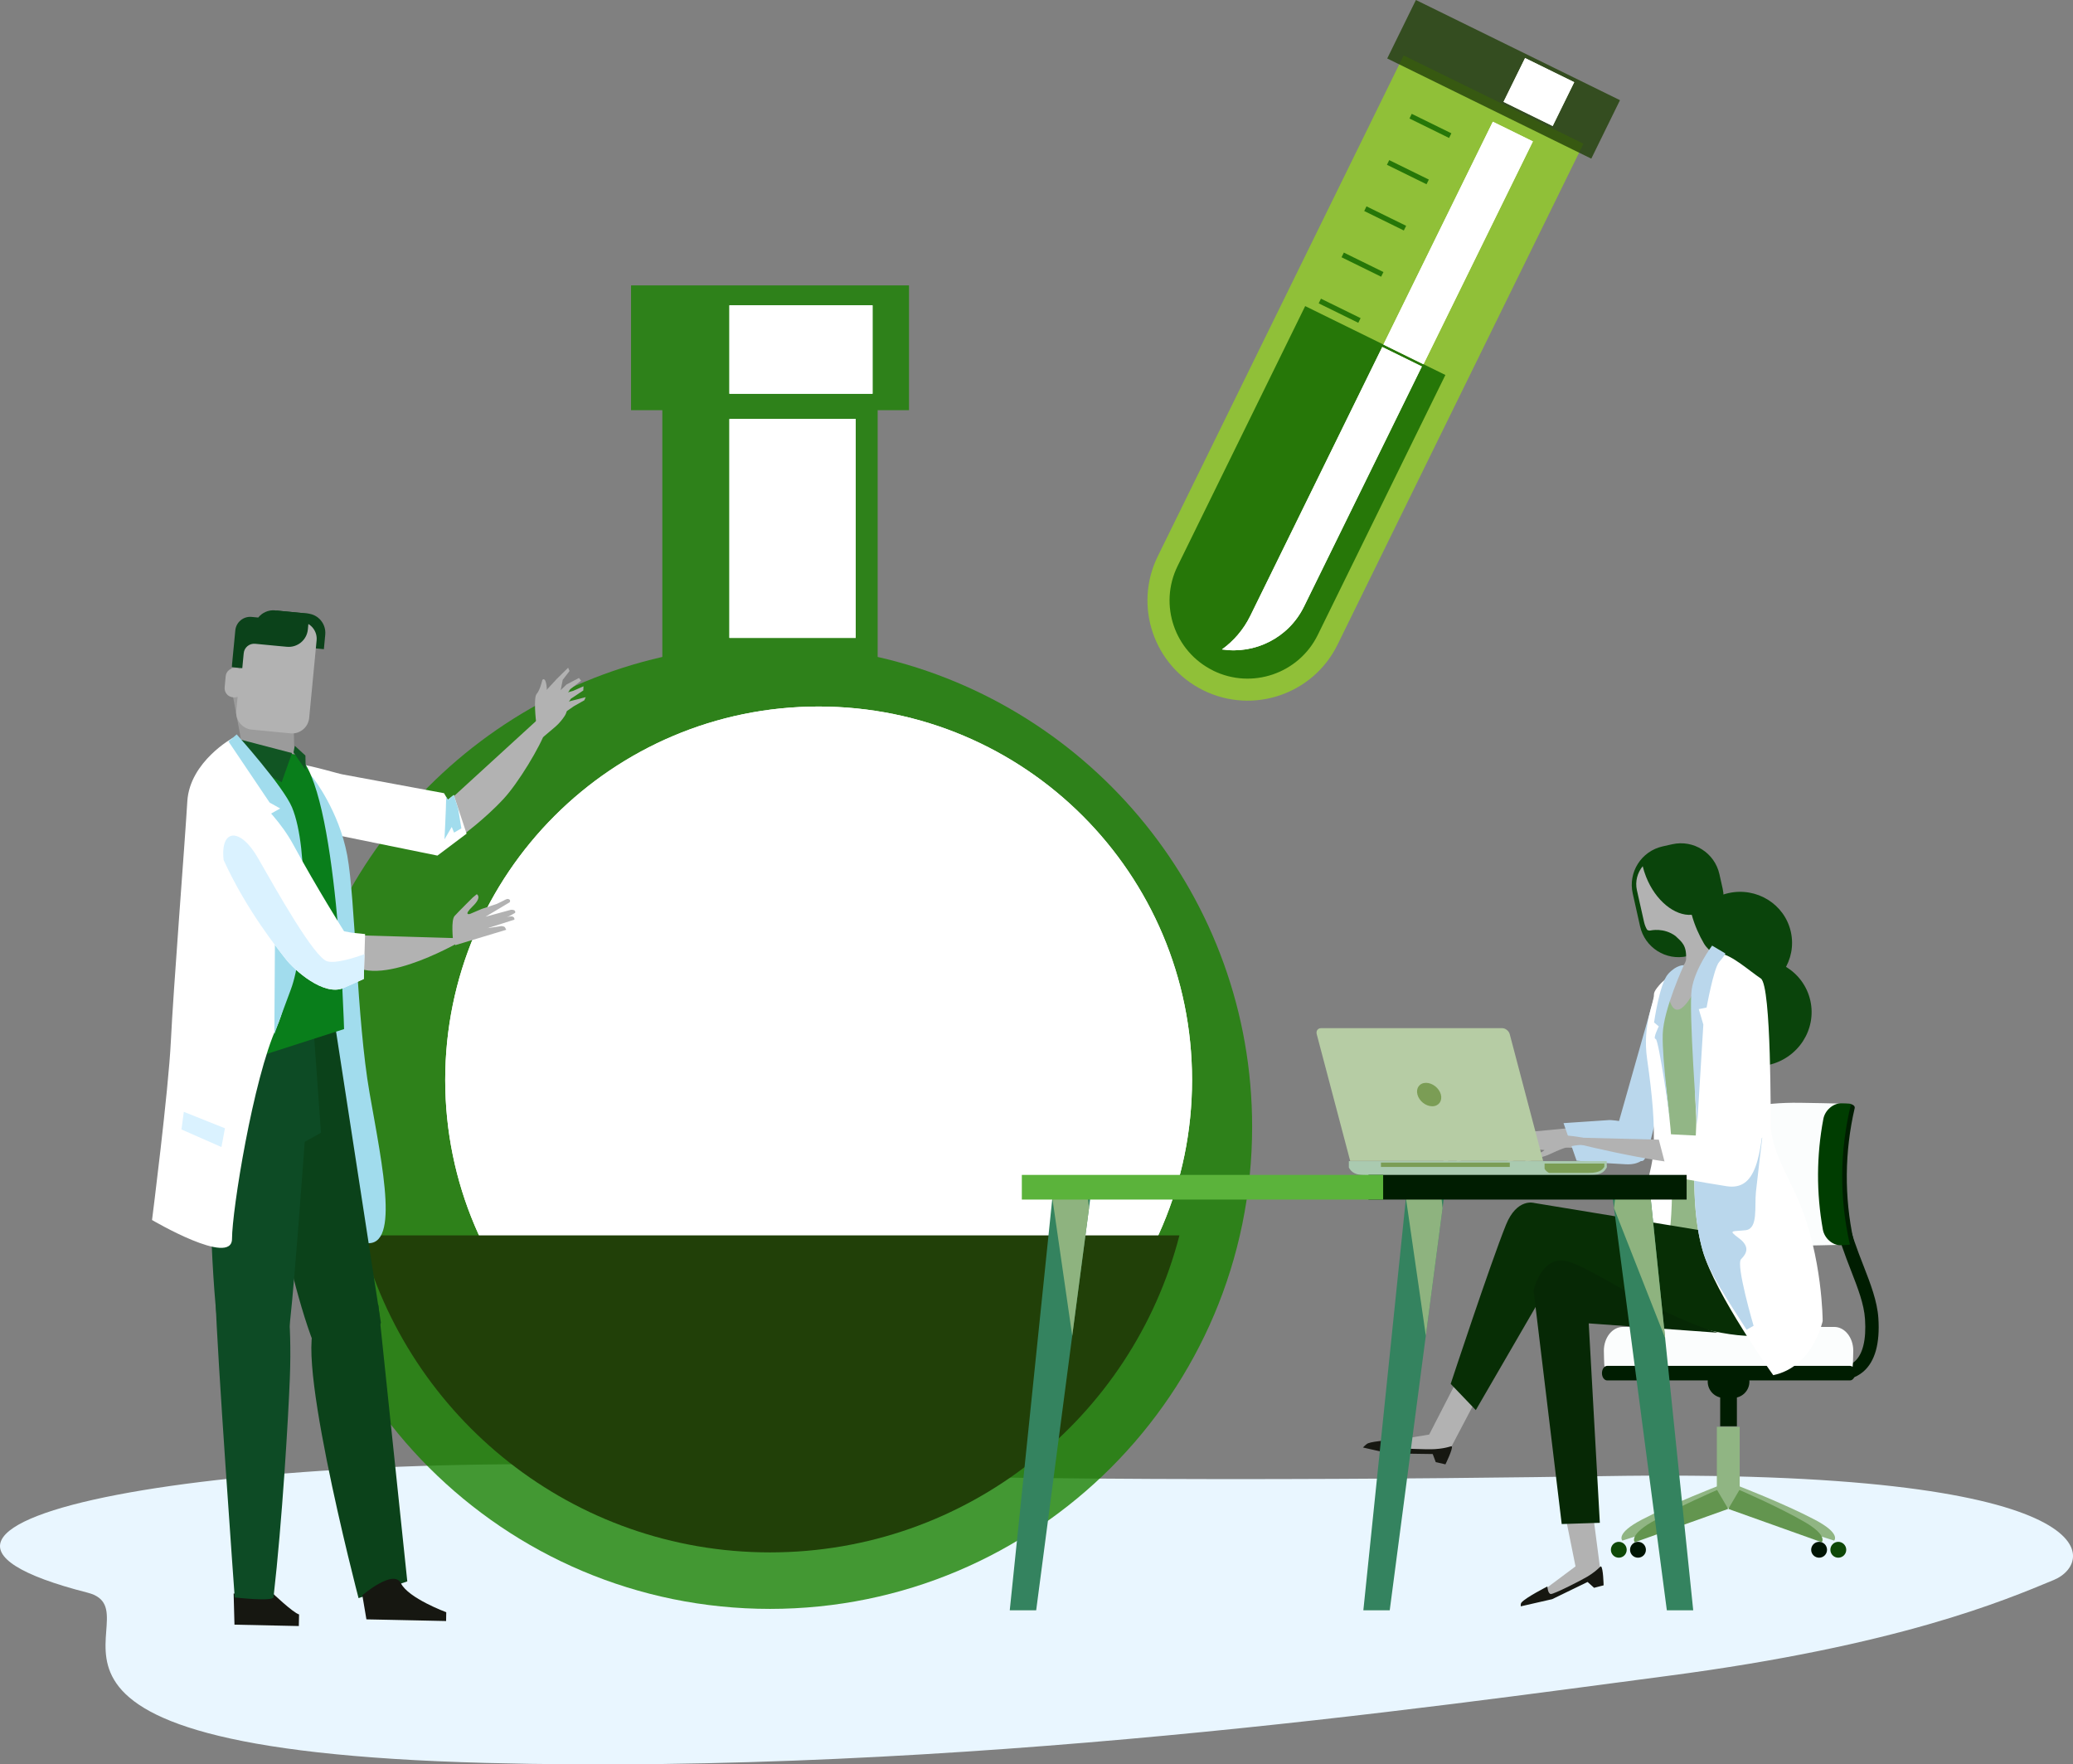 <?xml version="1.0" encoding="UTF-8"?> <svg xmlns="http://www.w3.org/2000/svg" id="_Слой_2" data-name="Слой 2" viewBox="0 0 421.99 359.11"><rect x="0" y="0" width="421.99" height="359.11" fill="#808080" stroke="none"/><defs><style> .cls-1 { fill: #b6cca4; } .cls-1, .cls-2, .cls-3, .cls-4, .cls-5, .cls-6, .cls-7, .cls-8, .cls-9, .cls-10, .cls-11, .cls-12, .cls-13, .cls-14, .cls-15, .cls-16, .cls-17, .cls-18, .cls-19, .cls-20, .cls-21, .cls-22, .cls-23, .cls-24, .cls-25, .cls-26, .cls-27, .cls-28, .cls-29, .cls-30, .cls-31, .cls-32, .cls-33, .cls-34 { stroke-width: 0px; } .cls-2 { fill: #b2b2b2; } .cls-3 { fill: #a1dced; } .cls-4 { fill: #e9f6ff; } .cls-5 { fill: #5bb33b; } .cls-6 { fill: #0a440b; } .cls-7 { fill: #062805; } .cls-8 { fill: #fbfdfd; } .cls-9 { fill: #daf2ff; } .cls-10 { fill: #072e05; } .cls-11 { fill: #0b421a; } .cls-12 { fill: #003d01; } .cls-13 { fill: #9b9b9b; } .cls-14 { fill: #161711; } .cls-15 { fill: #aacab0; } .cls-16, .cls-28 { fill: #214008; } .cls-17 { fill: #34835f; } .cls-18 { fill: #001d01; } .cls-19 { fill: #001404; } .cls-20 { fill: #fff; } .cls-21 { fill: #097e1b; } .cls-22 { fill: #7b9d55; } .cls-23 { fill: #90b583; } .cls-24 { fill: #bad7ec; } .cls-25 { fill: #8eb37f; } .cls-26 { fill: #0d4b25; } .cls-27 { fill: #92b686; } .cls-28, .cls-32, .cls-33 { isolation: isolate; opacity: .8; } .cls-29 { fill: #0e4807; } .cls-30 { fill: #63954f; } .cls-31 { fill: #115523; } .cls-32 { fill: #1a8100; } .cls-33 { fill: #94cf26; } .cls-34 { fill: #267708; } </style></defs><g id="_Слой_1-2" data-name="Слой 1"><g><path class="cls-4" d="M326.22,300.44c-29.58.49-121.26,1.57-177-1.36-103.36-5.44-187.18,10.83-131.39,25.08,15.59,3.98-28.22,31.78,81.1,34.65,95.97,2.53,193.32-11.52,240.45-17.7,47.13-6.18,68.69-15.38,78.71-19.54,8.8-3.65,11.53-22.84-91.87-21.13h0Z"></path><path class="cls-33" d="M285.73,11.28l-50.06,101.96c-4.96,10.1-.79,22.32,9.32,27.28,10.11,4.96,22.33.79,27.29-9.32l50.06-101.95-36.61-17.97h0Z"></path><path class="cls-34" d="M246.97,136.49c-7.87-3.86-11.13-13.4-7.26-21.27l25.98-52.92,28.54,14.02-25.98,52.91c-3.86,7.87-13.41,11.13-21.28,7.27h0Z"></path><path class="cls-20" d="M281.38,70.63l-26.88,54.75c-1.38,2.8-3.38,5.09-5.75,6.8,6.69,1.02,13.56-2.33,16.69-8.71l24-48.88-8.06-3.96h0Z"></path><path class="cls-20" d="M281.38,70.63l-26.88,54.75c-1.38,2.8-3.38,5.09-5.75,6.8,6.69,1.02,13.56-2.33,16.69-8.71l24-48.88-8.06-3.96h0Z"></path><path class="cls-28" d="M288.23,0l-5.84,11.9,41.54,20.39,5.84-11.9L288.23,0Z"></path><path class="cls-34" d="M287.38,23.17l-.46.95,8.06,3.96.47-.95-8.07-3.96Z"></path><path class="cls-34" d="M282.8,32.59l-.47.95,8.06,3.96.47-.95-8.06-3.96Z"></path><path class="cls-34" d="M278.17,42l-.46.95,8.06,3.96.47-.95-8.07-3.96Z"></path><path class="cls-34" d="M273.56,51.41l-.47.95,8.06,3.96.47-.95-8.06-3.96Z"></path><path class="cls-34" d="M268.9,60.79l-.46.95,8.06,3.96.47-.95-8.07-3.96Z"></path><path class="cls-34" d="M264.29,70.2l-.47.95,8.07,3.96.46-.95-8.06-3.96Z"></path><path class="cls-34" d="M259.68,79.6l-.47.96,8.06,3.95.47-.95-8.06-3.96Z"></path><path class="cls-34" d="M255.06,89.02l-.46.95,8.06,3.96.46-.95-8.06-3.96Z"></path><path class="cls-34" d="M250.45,98.44l-.46.95,8.06,3.95.47-.95-8.07-3.95Z"></path><path class="cls-34" d="M245.83,107.83l-.47.96,8.06,3.95.47-.95-8.06-3.96Z"></path><path class="cls-20" d="M303.89,24.78l-22.27,45.34,8.15,4.01,22.27-45.35-8.15-4Z"></path><path class="cls-20" d="M303.89,24.78l-22.27,45.35,8.15,4,22.27-45.35-8.15-4Z"></path><path class="cls-20" d="M310.45,11.82l-4.38,8.91,10,4.91,4.38-8.91-10-4.91Z"></path><path class="cls-20" d="M310.45,11.82l-4.38,8.91,10,4.91,4.38-8.91-10-4.91Z"></path><path class="cls-32" d="M178.66,133.71v-50.22h6.38v-25.4h-56.58v25.4h6.37v50.22c-43.64,9.95-76.22,48.97-76.22,95.63,0,54.19,43.94,98.12,98.14,98.12s98.14-43.93,98.14-98.12c0-46.66-32.58-85.68-76.22-95.63h-.01Z"></path><path class="cls-20" d="M174.19,85.28h-25.71v44.55h25.71v-44.55Z"></path><path class="cls-20" d="M174.19,85.28h-25.71v44.55h25.71v-44.55Z"></path><path class="cls-20" d="M242.66,219.8c0,41.97-34.03,76-76.01,76s-76.02-34.03-76.02-76,34.04-76,76.02-76,76.01,34.03,76.01,76Z"></path><path class="cls-20" d="M242.66,219.8c0,41.97-34.03,76-76.01,76s-76.02-34.03-76.02-76,34.04-76,76.02-76,76.01,34.03,76.01,76Z"></path><path class="cls-16" d="M240.09,251.44c-9.56,37.11-43.25,64.52-83.34,64.52s-73.79-27.41-83.34-64.52h166.68Z"></path><path class="cls-20" d="M177.62,62.14h-29.14v18h29.14v-18Z"></path><path class="cls-20" d="M177.62,62.14h-29.14v18h29.14v-18Z"></path><path class="cls-18" d="M374.62,280.85c1.19,0,3.06-.27,4.71-1.7,2.36-2.05,3.38-5.71,3.04-10.86-.23-3.48-1.6-7-3.05-10.73-2.44-6.27-5.2-13.38-3.76-22.78l-2.69-.41c-1.55,10.12,1.48,17.91,3.91,24.18,1.43,3.68,2.67,6.86,2.87,9.92.28,4.18-.44,7.15-2.08,8.61-1.56,1.38-3.52,1.02-3.6,1.01l-.54,2.66c.05.01.5.1,1.19.1h0Z"></path><path class="cls-23" d="M353.79,302.41l-2.65,4.03,22.23,7.12s1.48-1.42-3.97-4.27c-6.35-3.33-15.61-6.89-15.61-6.89h0Z"></path><path class="cls-23" d="M349.84,302.41l2.65,4.03-22.23,7.12s-1.49-1.42,3.97-4.27c6.35-3.33,15.61-6.89,15.61-6.89h0Z"></path><path class="cls-23" d="M354.14,290.4h-4.65v16.53h4.65v-16.53Z"></path><path class="cls-30" d="M354.08,303.26l-2.26,3.85,19.03,6.79s1.27-1.35-3.4-4.08c-5.44-3.17-13.37-6.56-13.37-6.56Z"></path><path class="cls-30" d="M349.54,303.26l2.26,3.85-19.02,6.79s-1.27-1.35,3.39-4.08c5.44-3.17,13.37-6.56,13.37-6.56Z"></path><path class="cls-19" d="M368.69,315.43c0,.89.73,1.61,1.62,1.61s1.61-.72,1.61-1.61-.72-1.62-1.61-1.62-1.62.73-1.62,1.62Z"></path><path class="cls-19" d="M331.82,315.43c0,.89.72,1.61,1.62,1.61s1.61-.72,1.61-1.61-.72-1.62-1.61-1.62-1.62.73-1.62,1.62Z"></path><path class="cls-29" d="M372.6,315.43c0,.89.72,1.61,1.61,1.61s1.62-.72,1.62-1.61-.73-1.62-1.62-1.62-1.61.73-1.61,1.62Z"></path><path class="cls-29" d="M327.92,315.43c0,.89.72,1.61,1.61,1.61s1.61-.72,1.61-1.61-.72-1.62-1.61-1.62-1.61.73-1.61,1.62Z"></path><path class="cls-18" d="M353.57,284.34h-3.4v5.95h3.4v-5.95Z"></path><path class="cls-18" d="M347.63,281.2c0,1.83,1.48,3.32,3.31,3.32h1.87c1.83,0,3.31-1.49,3.31-3.32s-1.48-3.31-3.31-3.31h-1.87c-1.83,0-3.31,1.48-3.31,3.31Z"></path><path class="cls-8" d="M326.62,278.17c-.08-.39-.13-2.83-.13-3.26,0-2.67,1.73-4.84,3.87-4.84h43.03c2.14,0,3.87,2.17,3.87,4.84,0,.43-.05,2.87-.13,3.26h-50.51Z"></path><path class="cls-18" d="M377.65,279.48c0,.82-.48,1.48-1.07,1.48h-49.41c-.59,0-1.07-.66-1.07-1.48s.48-1.48,1.07-1.48h49.41c.59,0,1.07.66,1.07,1.48Z"></path><path class="cls-8" d="M375.24,253.33c-1.06.07-7.8.19-8.97.21-7.39.08-13.75-1.3-14.1-3.12-1.46-7.56-1.52-15.31-.19-22.86.31-1.82,6.77-3.21,14.31-3.11,1.18.01,8.07.13,9.15.21-2.31,9.43-2.38,19.24-.2,28.67h0Z"></path><path class="cls-18" d="M376.26,224.66c.83.01,1.4.4,1.29.88-2.06,8.86-2.14,18.05-.23,26.92.1.47-.47.87-1.28.87-.81.01-1.55-.37-1.66-.84-1.92-8.88-1.86-18.1.18-26.99.12-.47.87-.85,1.7-.84h0Z"></path><path class="cls-12" d="M376.59,253.31c-.22.07-1.68.13-1.94.13-1.61.02-3.26-1.4-3.58-3.19-1.34-7.44-1.31-15.07.1-22.51.33-1.79,2.03-3.21,3.67-3.19.26,0,1.75.06,1.97.13-2.32,9.41-2.4,19.22-.23,28.63h.01Z"></path><path class="cls-2" d="M331.8,231.78s-.05,1.88-9.17,1.89-22.51-2.24-22.51-2.24l21.04-1.98s8.08-.38,10.65,2.33h-.01Z"></path><path class="cls-2" d="M307.29,232.1c-4.33.13-6.13,2.37-7.83,3.09-1.69.73-3.39,1.82-3.38,1.79.9-1.88,2.3-1.98,2.99-2.6.68-.62.51-.32-1.04-.38-.88-.04-2.37,1.56-3.46,2.45-.94.77-1.54.85-1.54.85,0,0,1.07-1.6,2.46-2.9,1.69-1.58,3.78-2.92,4.28-3.13.91-.4,3.81-.59,5.89-.38,2.34.24,4.75,1.11,1.63,1.2h0Z"></path><path class="cls-2" d="M300.01,231.35s-3.3.95-3.87,1.4c-.4.32-2.03,2.15-2.03,2.15,0,0,1.23-.24,1.93-.93.69-.7,3.96-2.62,3.96-2.62h.01Z"></path><path class="cls-24" d="M327.67,227.96s8.41.24,8.01,5.23c-.23,2.84-2.11,3.89-4.65,3.78-4.73-.22-10.09-.73-10.09-.73l-2.66-7.65,9.39-.63Z"></path><path class="cls-24" d="M329.46,228.59l7.34-25.9s1.08-3.8,3.1-3.16c2.91.91,1.59,4.03,1.4,5.86-.39,3.73.01,5.33-2.34,14.37-1.44,5.58-2.64,11.98-3.94,15.66-.9,2.53-2.7-.99-5.27-1.91-4.8-1.7-.29-4.93-.29-4.93h0Z"></path><path class="cls-6" d="M343.69,194.32c1.26,5.64,6.96,9.17,12.72,7.88,5.76-1.29,9.41-6.91,8.14-12.55-1.26-5.64-6.96-9.16-12.71-7.87-5.76,1.29-9.4,6.9-8.14,12.54h-.01Z"></path><path class="cls-6" d="M333.86,188.53c.97,4.33,5.26,7.06,9.59,6.09l1.13-4.17c4.34-.97,7.06-5.27,6.09-9.6l-.66-2.94c-.97-4.33-5.27-7.05-9.6-6.08l-1.96.44c-4.33.97-7.06,5.26-6.08,9.59l1.49,6.67h0Z"></path><path class="cls-2" d="M334.4,176.3c.17.72.4,1.45.69,2.17,1.92,4.86,5.84,8,9.29,7.72.62,2.25,1.53,4.2,2.47,5.82,1.07,1.85,3.87,3.42,3.87,3.42,1.35,3.39-12.22,14.74-12.8,14.45-1.23-.63.98-8.79,3.2-11.31,1.04-1.18,2.1-2.58,2.12-3.38.08-2.8-.8-3.39-2.15-4.67-2.37-1.78-5.08-1.14-5.08-1.14-.26.06-.52,0-.72-.15-.28-.48-.49-1.01-.62-1.58l-1.45-6.46c-.4-1.8.1-3.57,1.18-4.89Z"></path><path class="cls-27" d="M348.48,248.41s-3.48,3.15-4.46,3.43c-1.31.37-4.97-1.21-4.97-1.21,0,0,1.01-16.32.64-22.78-.38-6.47-1.9-8.34-1.73-10.34.29-3.19-2.31-4.83-1.54-7.26.76-2.44,2.69-11.18,2.82-9.97,1.13,10.35,5.1,2.37,5.89,1.12.43-.69,3.35,47.01,3.35,47.01h0Z"></path><path class="cls-20" d="M341.21,197.5s-4.6,3.38-4.53,4.93c.06,1.56-2.38,6.17-1.39,13.08,1.13,7.9,1.55,13.21,1.32,18.25-.23,5.04-2.56,9.41-2.64,15.61-.06,4.86,1.06,5.29,1.06,5.29,0,0,2.14.8,3.94-.86,1.8-1.66,1.48-18.3,1.22-22.48-.28-4.19-1.58-14.05-1.88-16.94-.38-3.57.19-7.05.37-8.08.64-3.55,1.4-5.71,1.93-7.02.09-.22,1.29-1.18,1.36-1.35.33-.76-.37-.85-.75-.43h-.01Z"></path><path class="cls-6" d="M346.74,208.53c1.32,5.89,7.26,9.57,13.28,8.22,6.02-1.35,9.82-7.21,8.5-13.1-1.32-5.89-7.27-9.57-13.28-8.22s-9.82,7.21-8.5,13.1Z"></path><path class="cls-2" d="M323.77,304.24l2.09,16.01-9.02,4.13-5.01,1.06,8.89-6.63-2.91-14.44,5.96-.13Z"></path><path class="cls-14" d="M326.45,322.66l-1.95.51-1.32-1.19-7.21,3.5-6.39,1.46s-.08-.5.13-.76c.81-1.01,5.28-3.28,5.28-3.28,0,0,.08,1.49.71,1.53.64.04,6.16-2.76,7.44-3.54,2.2-1.34,2.61-2.18,2.77-2.07.45.27.53,3.84.53,3.84h.01Z"></path><path class="cls-2" d="M302,281.99l-7.17,13.64-9.91-.49-4.93-1.37,10.94-1.79,5.99-11.65,5.08,1.66Z"></path><path class="cls-14" d="M294.24,298.04l-1.97-.45-.62-1.65-8.89-.13-5.31-1.2s.65-.7,1.04-.86c1.18-.47,5.38-.72,5.38-.72,0,0-.45,1.16.1,1.49.55.33,6.66.53,8.15.42,2.57-.17,3.32-.72,3.42-.55.27.45-1.3,3.65-1.3,3.65Z"></path><path class="cls-10" d="M354.37,241.2l-5.35,2.33-2.32,6.97-34.4-5.66s-3.5-1.07-5.74,4.46c-3.17,7.87-11.25,32.36-11.25,32.36l5.11,5.34,16.04-27.66s32.88,15.41,43.72,12.09c4.16-1.28,7.33-8.63,6.74-16.05-.46-5.81-1.62-11.16-1.62-11.16l-10.93-3.02h0Z"></path><path class="cls-7" d="M349.72,271.25l-26.31-1.9,2.26,40.59-7.76.25-5.73-47.53s1.55-7.08,6.58-6.01c5.02,1.06,17.18,10.38,30.96,14.6h0Z"></path><path class="cls-20" d="M360.97,279.89s-11.86-16.53-14.36-25.37c-3-10.54-1.07-23.09-1.33-27.36-.49-7.83-.38-22.94-.48-24.82-.11-1.89,1.33-3.81,1.33-3.81,0,0,1.46-4.79,4.12-4.44,2.33.31,5.93,3.56,8.19,5.06,2.2,1.47,1.95,29.08,2.06,30.47.4,5.01,3.57,9.88,5.65,14.79,4.88,11.54,4.88,24.47,4.88,24.47,0,0-1.93,9.3-10.06,11.01h0Z"></path><path class="cls-2" d="M353.01,235.95s-.29,2.02-11.1.83c-10.81-1.19-26.42-5.38-26.42-5.38l25.18.63s9.62.66,12.35,3.92h0Z"></path><path class="cls-2" d="M323.91,233.06c-5.15-.42-7.54,1.74-9.64,2.31-2.1.56-4.24,1.5-4.23,1.48,1.3-1.91,2.97-1.83,3.86-2.41.88-.58.64-.27-1.19-.55-1.03-.16-3,1.37-4.39,2.19-1.2.7-1.93.71-1.93.71,0,0,1.46-1.58,3.27-2.8,2.19-1.48,4.83-2.65,5.45-2.82,1.13-.3,4.59-.12,7.02.38,2.75.56,5.51,1.81,1.79,1.51h-.01Z"></path><path class="cls-2" d="M315.37,231.29s-4.02.59-4.75,1.01c-.5.29-2.66,2.05-2.66,2.05,0,0,1.49-.1,2.4-.76.91-.66,5.01-2.3,5.01-2.3h0Z"></path><path class="cls-24" d="M344.96,236.49l13.77-4.94s-.96,7.98-1.28,11.01.48,7.5-2.07,7.82c-2.55.32-3.83-.16-1.44,1.6,2.39,1.75,1.6,3.19.48,4.3-1.11,1.12,2.55,13.56,2.55,13.56,0,0-.36.19-1.43.8-3.41-5.37-7.62-11.47-8.94-16.11-1.7-6-1.81-12.63-1.64-18.03h0Z"></path><path class="cls-20" d="M348.57,231.29l1.2-25.55s1.38-5.35,3.39-6.58c2.38-1.46,5.66,1.24,5.66,1.24,0,0,1.67,3.99.55,22.83-.76,12.6-1.92,19.12-7.89,18.2-5.58-.86-11.88-2.1-11.88-2.1l-2.24-8.6,11.21.56Z"></path><path class="cls-15" d="M327.07,237.63s.02-.02.03-.04l-.03-1.26h-52.49v1.3l.14.24c.67,1.09,1.88,1.3,3.27,1.3h45.67c1.39,0,2.6-.2,3.27-1.3l.14-.24h0Z"></path><path class="cls-22" d="M314.43,237.85s-.01.02,0,.04l.12.19c.21.28.47.49.77.64h7.98c1.34,0,2.5-.16,3.15-1.04l.12-.2s.02-.02.02-.03v-.63h-12.17v1.03h.01Z"></path><path class="cls-22" d="M307.34,236.62h-26.23v.89h26.23v-.89Z"></path><path class="cls-1" d="M314.13,236.28l-6.8-25.79c-.18-.68-.88-1.23-1.56-1.23h-36.82c-.69,0-1.09.55-.91,1.23l6.81,25.79h39.28Z"></path><path class="cls-22" d="M293.31,222.77c.34,1.32-.44,2.39-1.76,2.39s-2.67-1.07-3.01-2.39c-.35-1.31.44-2.38,1.75-2.38s2.67,1.07,3.02,2.38Z"></path><path class="cls-17" d="M210.93,327.75h-5.38l8.87-85.83h7.78l-11.27,85.83Z"></path><path class="cls-25" d="M221.69,245.88l-3.42,25.99-4.05-28.01.2-1.94h6.81l.46,3.96Z"></path><path class="cls-17" d="M282.9,327.75h-5.37l8.87-85.83h7.78l-11.28,85.83Z"></path><path class="cls-25" d="M293.66,245.88l-3.41,25.99-4.05-28.01.2-1.94h6.81l.45,3.96Z"></path><path class="cls-17" d="M339.31,327.75h5.37l-8.86-85.83h-7.79l11.28,85.83Z"></path><path class="cls-25" d="M328.55,245.88l10.42,26.48-2.96-28.5-.19-1.94h-6.81l-.46,3.96Z"></path><path class="cls-18" d="M343.34,239.13h-64.77v5.02h64.77v-5.02Z"></path><path class="cls-5" d="M281.56,239.13h-73.55v5.02h73.55v-5.02Z"></path><path class="cls-24" d="M348.52,192.47s-3.52,4.62-4.15,8.93c-.64,4.31,1.12,27.6,1.12,27.6l1.25-20.47-.93-3.14,1.59-.32s1.44-7.98,2.55-9.26c1.12-1.27,1.28-1.75,1.28-1.75l-2.71-1.6h0Z"></path><path class="cls-24" d="M342.77,196.46s-4.14,8.93-4.3,14.03c-.16,5.11,1.59,18.03,1.59,18.03,0,0-2.39-17.07-3.03-17.07s.64-2.55.64-2.55l-.96-.8s1.12-7.98,2.88-9.89c1.75-1.91,3.19-1.76,3.19-1.76h-.01Z"></path><path class="cls-2" d="M91.96,162.45l18.5-16.92s1.23,1.49.77,2.85c-1.27,3.68-5.81,11.07-8.7,14.19-3.94,4.26-8.69,7.67-8.69,7.67l-1.88-7.78h0Z"></path><path class="cls-2" d="M110.48,150.09l2.34-1.98s1.15-.89,2.12-2.38c.96-1.49.41-2.93-.83-4.11-1.25-1.19-2.19-1.33-2.19-1.33,0,0-2.01.9-1.76,2.7.27,1.79-1.55,5.77-.86,6.05.69.28,1.19,1.05,1.19,1.05h-.01Z"></path><path class="cls-2" d="M111.06,140.65l2.32-2.51,2.27-2.23.29.66-1.39,1.8-.74,3.79-.92-.51-1.83-1Z"></path><path class="cls-2" d="M115.35,139.3l2.5-1.31.45.55-2.23,1.74-1.62,2.54-1.56-1.17,2.46-2.35Z"></path><path class="cls-2" d="M118.78,139.68l-2.06.91-1.45.42-1,1.33.93,1.33,1.03-1.47,2.51-1.67.04-.85Z"></path><path class="cls-2" d="M119.23,141.89l-3.93,1.01-.65.99.59.94,1.59-1.1,2.12-1.2.28-.64Z"></path><path class="cls-2" d="M108.13,150.04c1.28-1.29.99-3.21.99-3.21,0,0-.57-4.81.13-5.6.7-.79,1.15-2.84,1.15-2.84,0,0,.6-.77.86,1.18.16,1.26-.08,2.4-.08,2.4,0,0,1.3,2.62,1.2,3.47-.19,1.75-3.35,4.84-3.35,4.84,0,0-1.06-.07-.9-.23h0Z"></path><path class="cls-20" d="M69.81,157.63l20.58,3.81.78,1.34,1.2-.98,2.61,7.88-5.93,4.46-28.01-5.7s-6.12-2.88-8.2-10.88c-1.5-5.8,15.26-.17,16.97.07Z"></path><path class="cls-3" d="M90.48,170.82s.3-5.67.35-8.63l.34.59,1.2-.98.88,2.74.67,4.06-1.49.86-.47-1.15-1.47,2.51h-.01Z"></path><path class="cls-3" d="M63.74,158.33s5.27,6.69,6.95,15.79c1.67,9.09,1.91,33.26,4.54,48.33,2.64,15.08,6.46,32.55-1.43,30.4-7.9-2.16-20.11-1.2-19.39-16.04.72-14.84,3.59-75.85,5.03-78.25,1.43-2.4,2.15-2.39,4.3-.24h0Z"></path><path class="cls-13" d="M59.89,152.04c.05,2.62-1.1,5.02-2.56,5.28-1.39.14-2.78.29-4.17.44-1.48.04-3.12-2.06-3.61-4.63-.79-4.24-1.58-8.49-2.38-12.73-.49-2.55-.04-7.81,2.03-9.57,1.89-1.56,4.22-1.81,6.39-.67,2.39,1.29,3.93,6.34,3.98,8.93.1,4.32.21,8.64.32,12.95h0Z"></path><path class="cls-2" d="M71.64,190.32l23.19.68s-17.18,10.35-23.43,5.13c-6.24-5.22.24-5.81.24-5.81h0Z"></path><path class="cls-14" d="M60.88,328.59l-.05,2.36-13.1-.28-.17-6.33,7.9-.1s4.18,3.99,5.42,4.35Z"></path><path class="cls-11" d="M51.21,217.37s5.96,38.93,12.67,56.11c5.94,15.22,13.66-4.25,13.66-4.25l-10.06-65.33-18.8-1.83s-1.31.45,2.53,15.3h0Z"></path><path class="cls-26" d="M63.55,205.49l1.79,25.06-3.31,1.85s-2.68,37.11-3.34,38.98c-3.76,10.68-12.77,4.03-13.94.42-1.17-3.61-2.68-30.18-1.86-49.53l.83-19.36,19.83,2.58Z"></path><path class="cls-26" d="M58.11,261.39s1.37,6.65.89,19.16c-.31,7.93-1.53,28.92-3.32,44.52-.11.96-7.9.06-7.9.06,0,0-3.68-50.84-3.89-60.68-.06-2.96,8.13-10.19,14.22-3.06h0Z"></path><path class="cls-21" d="M60.63,153.72l-12.25-2.74-6.28,7.07s-4.66,6.25-4.77,20.28c-.1,14.07,4.67,40.13,4.67,40.13l28.04-9.01s-1.31-49.39-9.41-55.73Z"></path><path class="cls-31" d="M59.44,153.27l-2.1,5.93-11.04-5.78,1.15-3.28,11.99,3.13Z"></path><path class="cls-31" d="M60.01,151.8l-.26,1.32,2.48,3.61-.06-2.96-2.16-1.97Z"></path><path class="cls-11" d="M74.4,268.28s-2.2.67-9.16.77c-6.94.1,7.75,56.22,7.75,56.22l9.92-3.41-5.9-56.3-2.61,2.73h0Z"></path><path class="cls-14" d="M73.76,324.68l.83,4.91,4.99.1s3.74.08,4.68.1c.94.03,6.55.14,6.55.14l.03-1.79s-7.73-2.86-9.22-5.89c-1.5-3.02-7.85,2.43-7.85,2.43h0Z"></path><path class="cls-11" d="M55.97,127.23l.29-2.97,1.22.12,3.24.31,1.95.19c2.16.2,3.74,2.12,3.54,4.29l-.28,2.96-1.23-.12-3.24-.31-1.96-.18c-2.16-.21-3.74-2.13-3.53-4.29h0Z"></path><path class="cls-2" d="M48.09,144.69c-.18,1.92,1.23,3.62,3.15,3.81l7.89.76c1.92.18,3.63-1.22,3.81-3.15l1.51-15.77c.19-1.92-1.22-3.63-3.14-3.82l-7.9-.75c-1.92-.18-3.62,1.22-3.81,3.14l-1.5,15.79h-.01Z"></path><path class="cls-11" d="M56.01,124.23c-1.37-.13-2.64.46-3.44,1.46l-1.35-.13c-1.67-.16-3.16,1.07-3.32,2.75l-.72,7.48,2.14.21.29-3.05c.11-1.17,1.16-2.04,2.34-1.92l1.24.12,3.24.31,1.95.18c2.17.21,4.08-1.37,4.29-3.53l.31-3.2-6.97-.67h0Z"></path><path class="cls-2" d="M49.81,138c.1-1.02-.65-1.93-1.68-2.03h-.15c-1.03-.11-1.94.64-2.04,1.66l-.21,2.26c-.1,1.03.65,1.94,1.67,2.03l.16.02c.76.07,1.45-.32,1.81-.95"></path><path class="cls-2" d="M92.22,191.32s-.44-4.03.31-4.88c.76-.85,3.71-3.77,3.71-3.77l.81-.67s1.17.54-.83,2.47c-2.01,1.95-.56,1.55-.56,1.55l2.42-1.03,3.06-1.02,1.31-.64s.71-.42.96-.37c.71.16.33.69.33.69l-4.9,2.93,5.17-1.41s.69-.06.84.28c.14.33-.08.4-.08.4l-5.53,3.06,2.74-.41s.67-.04.84.29c.17.36.23.45.23.45l-10.37,3.13-.45-1.06h-.01Z"></path><path class="cls-2" d="M99.38,187.46l3.68-.76s.81-.27,1.25-.15c.51.15.4.63.4.63l-5.46,1.73.13-1.45h0Z"></path><path class="cls-20" d="M47.45,150.14s7.99,6.7,10.79,12.5c2.8,5.8,2.87,35.89-1.92,46.42s-9.09,37.33-9.09,43.08-16.28-3.83-16.28-3.83c0,0,3.35-26.32,3.83-36.37.47-10.05,2.87-40.68,3.35-48.82.48-8.14,9.32-12.97,9.32-12.97h0Z"></path><path class="cls-3" d="M48.19,149.48s9.46,10.55,11.25,14.83c3.57,8.56,2.63,29.44-.24,37.09s-3.35,9.09-3.35,9.09l.23-37.08-1.19-7.66,2.15-1.2-2.15-1.2-8.38-12.44,1.67-1.44h.01Z"></path><path class="cls-20" d="M45.53,157.04s-5.41,2.79-2.81,10.83c4.42,13.71,13.67,25.01,15.4,27.27,1.74,2.26,7.82,7.74,11.87,5.92l4.06-1.81.27-9.14-2.69-.27-1.59-.3s-5.61-8.91-10.31-17.58c-4.69-8.68-14.2-14.92-14.2-14.92h0Z"></path><path class="cls-9" d="M52.49,174.6c3.83,6.7,11.49,20.34,14.13,21.06,1.77.48,5.41-.67,7.58-1.47l-.15,5.07-4.06,1.81c-4.05,1.81-10.13-3.67-11.87-5.93-1.42-1.85-7.88-9.76-12.6-20.1-.71-6.48,3.43-6.63,6.97-.44Z"></path><path class="cls-9" d="M45.79,229.64l-8.37-3.35-.48,3.59,8.14,3.58.71-3.82Z"></path></g></g></svg> 